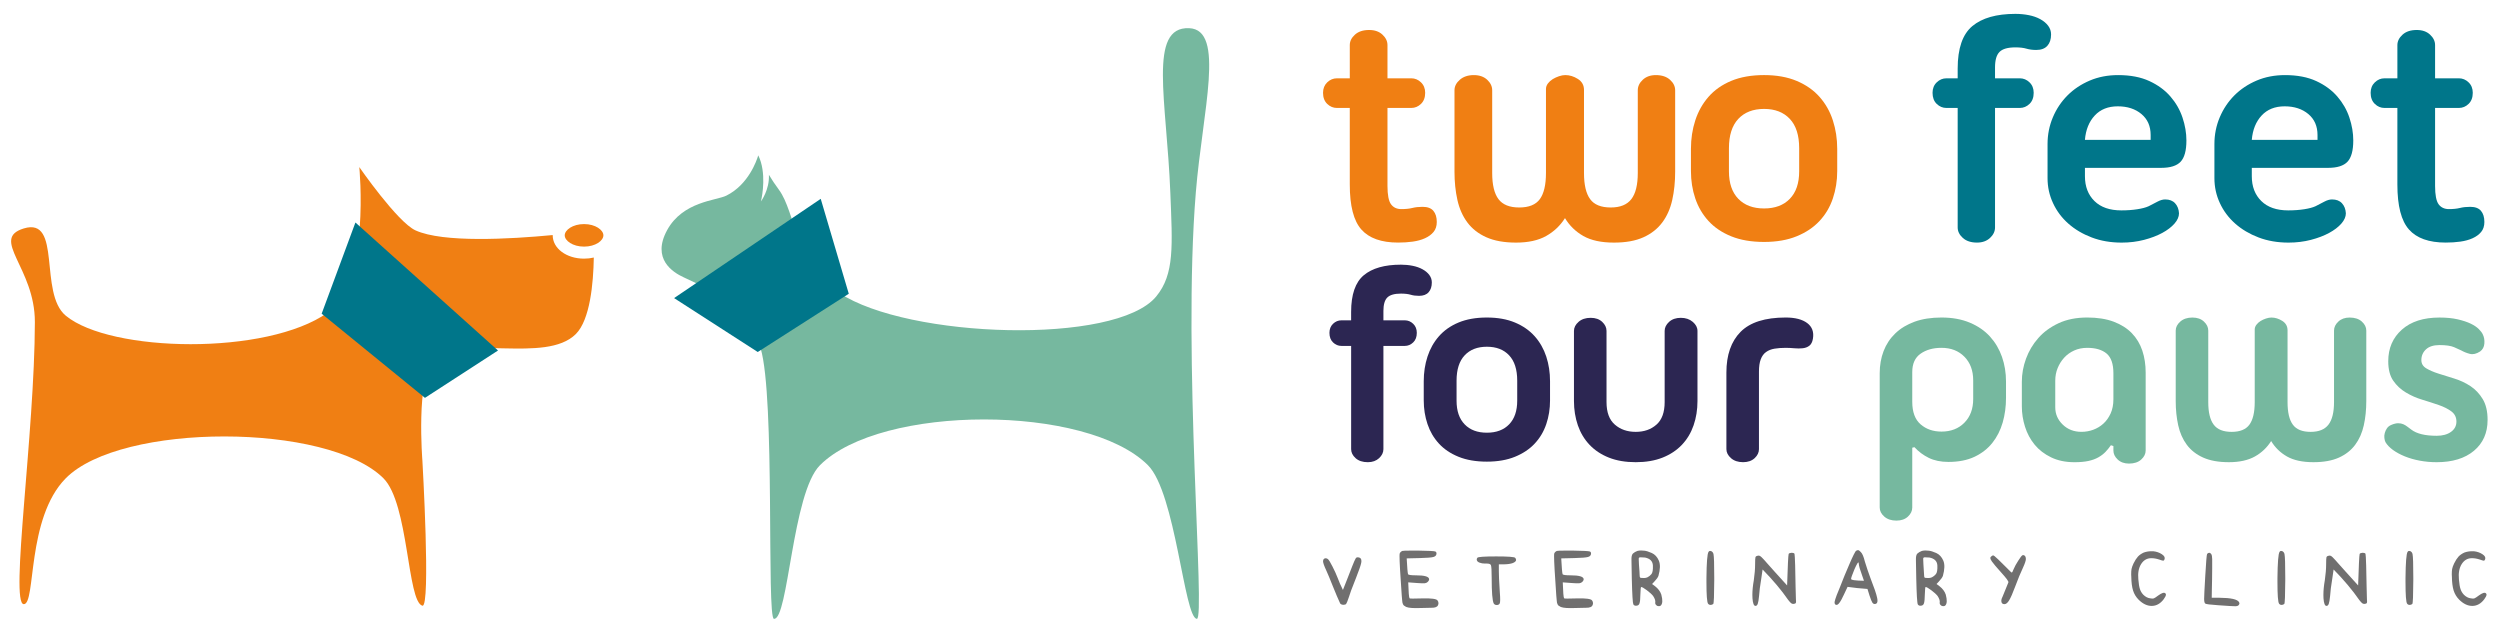 <?xml version="1.0" encoding="utf-8"?>
<!-- Generator: Adobe Illustrator 16.0.0, SVG Export Plug-In . SVG Version: 6.00 Build 0)  -->
<!DOCTYPE svg PUBLIC "-//W3C//DTD SVG 1.1//EN" "http://www.w3.org/Graphics/SVG/1.1/DTD/svg11.dtd">
<svg version="1.1" id="Layer_1" xmlns="http://www.w3.org/2000/svg" xmlns:xlink="http://www.w3.org/1999/xlink" x="0px" y="0px"
	 width="224.75px" height="56.75px" viewBox="0 0 224.75 56.75" enable-background="new 0 0 224.75 56.75" xml:space="preserve">
<g>
	<path fill="#F07F13" d="M121.346,7.04V4.056c0-0.348,0.154-0.661,0.463-0.94c0.309-0.28,0.734-0.42,1.275-0.42
		c0.502,0,0.902,0.14,1.201,0.42c0.3,0.279,0.449,0.593,0.449,0.94V7.04h2.144c0.327,0,0.616,0.121,0.868,0.363
		c0.25,0.24,0.377,0.555,0.377,0.94c0,0.424-0.127,0.757-0.377,0.998c-0.252,0.242-0.541,0.363-0.868,0.363h-2.144v7.008
		c0,0.811,0.106,1.361,0.318,1.651s0.521,0.435,0.928,0.435c0.385,0,0.713-0.034,0.984-0.101c0.27-0.069,0.579-0.103,0.926-0.103
		c0.444,0,0.768,0.12,0.971,0.362s0.305,0.574,0.305,0.999c0,0.367-0.098,0.666-0.29,0.897c-0.193,0.232-0.449,0.421-0.769,0.565
		c-0.317,0.145-0.685,0.246-1.1,0.304c-0.415,0.059-0.854,0.086-1.318,0.086c-1.506,0-2.605-0.39-3.301-1.173
		c-0.695-0.781-1.043-2.128-1.043-4.04V9.705h-1.158c-0.328,0-0.617-0.121-0.869-0.363c-0.25-0.241-0.377-0.574-0.377-0.998
		c0-0.386,0.127-0.7,0.377-0.94c0.252-0.242,0.541-0.363,0.869-0.363H121.346z"/>
	<path fill="#F07F13" d="M145.094,21.81c-1.139,0-2.057-0.198-2.752-0.594s-1.245-0.932-1.65-1.607
		c-0.425,0.676-0.99,1.212-1.693,1.607c-0.705,0.396-1.608,0.594-2.708,0.594c-1.062,0-1.951-0.159-2.665-0.479
		c-0.715-0.317-1.284-0.762-1.708-1.332c-0.425-0.568-0.724-1.246-0.898-2.026c-0.174-0.783-0.261-1.627-0.261-2.534V8.112
		c0-0.348,0.159-0.662,0.479-0.942c0.318-0.278,0.738-0.419,1.26-0.419c0.502,0,0.902,0.141,1.201,0.419
		c0.299,0.28,0.449,0.595,0.449,0.942v7.442c0,1.062,0.188,1.845,0.564,2.347c0.377,0.502,0.999,0.752,1.867,0.752
		c0.869,0,1.488-0.25,1.854-0.752s0.55-1.285,0.55-2.347V7.996c0-0.174,0.059-0.338,0.174-0.493
		c0.117-0.153,0.262-0.283,0.435-0.391c0.174-0.104,0.362-0.192,0.565-0.26c0.203-0.068,0.391-0.102,0.564-0.102
		c0.387,0,0.762,0.115,1.129,0.347s0.551,0.561,0.551,0.985v7.472c0,1.062,0.184,1.845,0.551,2.347
		c0.365,0.502,0.983,0.752,1.853,0.752c0.851,0,1.468-0.25,1.854-0.752c0.386-0.502,0.578-1.285,0.578-2.347V8.112
		c0-0.348,0.149-0.662,0.449-0.942c0.299-0.278,0.69-0.419,1.174-0.419c0.539,0,0.965,0.141,1.273,0.419
		c0.309,0.28,0.464,0.595,0.464,0.942v7.327c0,0.907-0.087,1.751-0.261,2.534c-0.174,0.78-0.473,1.458-0.898,2.026
		c-0.425,0.57-0.988,1.015-1.693,1.332C147.039,21.651,146.156,21.81,145.094,21.81"/>
	<path fill="#F07F13" d="M155.432,15.41c0,1.062,0.281,1.882,0.84,2.462c0.561,0.578,1.334,0.868,2.318,0.868
		s1.756-0.29,2.316-0.868c0.561-0.58,0.84-1.4,0.84-2.462v-2.086c0-1.158-0.279-2.036-0.84-2.635
		c-0.561-0.598-1.332-0.898-2.316-0.898s-1.758,0.301-2.318,0.898c-0.559,0.599-0.84,1.477-0.84,2.635V15.41z M152.016,13.382
		c0-0.907,0.129-1.762,0.391-2.563c0.261-0.801,0.656-1.506,1.188-2.114c0.53-0.607,1.211-1.086,2.041-1.434
		c0.83-0.347,1.815-0.521,2.955-0.521c1.119,0,2.094,0.174,2.924,0.521c0.83,0.348,1.517,0.826,2.058,1.434
		c0.54,0.608,0.94,1.313,1.2,2.114c0.262,0.802,0.393,1.656,0.393,2.563v1.999c0,0.868-0.131,1.688-0.393,2.462
		c-0.26,0.771-0.66,1.447-1.2,2.025c-0.541,0.58-1.228,1.039-2.058,1.376c-0.83,0.338-1.805,0.507-2.924,0.507
		c-1.14,0-2.125-0.169-2.955-0.507c-0.83-0.337-1.511-0.796-2.041-1.376c-0.531-0.578-0.927-1.254-1.188-2.025
		c-0.262-0.773-0.391-1.594-0.391-2.462V13.382z"/>
	<path fill="#00768A" d="M175.995,7.04V6.17c0-1.814,0.438-3.088,1.317-3.823c0.879-0.732,2.166-1.1,3.867-1.1
		c0.424,0,0.83,0.039,1.215,0.116c0.387,0.077,0.729,0.197,1.029,0.361c0.299,0.164,0.535,0.362,0.709,0.594s0.26,0.492,0.26,0.782
		c0,0.425-0.11,0.763-0.332,1.014c-0.223,0.251-0.555,0.377-1,0.377c-0.327,0-0.621-0.039-0.883-0.116
		c-0.261-0.077-0.594-0.116-0.998-0.116c-0.676,0-1.149,0.135-1.42,0.406c-0.271,0.27-0.406,0.732-0.406,1.39V7.04h2.23
		c0.328,0,0.618,0.121,0.869,0.363c0.251,0.24,0.376,0.555,0.376,0.94c0,0.424-0.125,0.757-0.376,0.998
		c-0.251,0.242-0.541,0.363-0.869,0.363h-2.23v10.744c0,0.348-0.149,0.662-0.448,0.941c-0.3,0.279-0.69,0.419-1.173,0.419
		c-0.54,0-0.965-0.14-1.274-0.419c-0.309-0.279-0.463-0.594-0.463-0.941V9.705h-1.015c-0.327,0-0.617-0.121-0.868-0.363
		c-0.251-0.241-0.376-0.574-0.376-0.998c0-0.386,0.125-0.7,0.376-0.94c0.251-0.242,0.541-0.363,0.868-0.363H175.995z"/>
	<path fill="#00768A" d="M190.389,9.559c-0.869,0-1.561,0.275-2.07,0.826c-0.512,0.549-0.807,1.278-0.884,2.187h5.908v-0.436
		c0-0.791-0.274-1.419-0.825-1.882S191.258,9.559,190.389,9.559 M196.558,12.629c0,0.908-0.174,1.545-0.522,1.912
		c-0.347,0.366-0.926,0.549-1.736,0.549h-6.864v0.754c0,0.926,0.285,1.67,0.854,2.229c0.568,0.561,1.375,0.841,2.418,0.841
		c0.521,0,1-0.034,1.434-0.103c0.436-0.067,0.777-0.158,1.027-0.274c0.271-0.136,0.531-0.271,0.783-0.406
		c0.25-0.134,0.481-0.202,0.694-0.202c0.386,0,0.687,0.115,0.897,0.347c0.213,0.232,0.328,0.532,0.349,0.898
		c0,0.309-0.136,0.618-0.405,0.927c-0.271,0.31-0.638,0.589-1.101,0.84c-0.464,0.251-1.009,0.459-1.638,0.623
		c-0.627,0.163-1.299,0.246-2.012,0.246c-0.984,0-1.883-0.155-2.693-0.464c-0.812-0.309-1.512-0.724-2.1-1.245
		c-0.59-0.521-1.048-1.134-1.375-1.839c-0.33-0.705-0.494-1.453-0.494-2.244v-3.069c0-0.851,0.16-1.651,0.479-2.404
		c0.317-0.753,0.757-1.409,1.317-1.97c0.56-0.56,1.226-1.003,1.998-1.332c0.771-0.328,1.621-0.492,2.549-0.492
		c1.101,0,2.037,0.179,2.809,0.536c0.771,0.356,1.405,0.819,1.896,1.39c0.494,0.569,0.854,1.202,1.086,1.897
		C196.441,11.268,196.558,11.954,196.558,12.629"/>
	<path fill="#00768A" d="M205.391,9.559c-0.869,0-1.561,0.275-2.071,0.826c-0.511,0.549-0.806,1.278-0.884,2.187h5.908v-0.436
		c0-0.791-0.274-1.419-0.824-1.882C206.969,9.792,206.26,9.559,205.391,9.559 M211.559,12.629c0,0.908-0.174,1.545-0.521,1.912
		c-0.347,0.366-0.926,0.549-1.736,0.549h-6.865v0.754c0,0.926,0.285,1.67,0.854,2.229c0.569,0.561,1.376,0.841,2.418,0.841
		c0.522,0,1-0.034,1.435-0.103c0.435-0.067,0.776-0.158,1.027-0.274c0.271-0.136,0.531-0.271,0.782-0.406
		c0.251-0.134,0.481-0.202,0.694-0.202c0.387,0,0.687,0.115,0.898,0.347c0.213,0.232,0.328,0.532,0.348,0.898
		c0,0.309-0.135,0.618-0.405,0.927c-0.271,0.31-0.638,0.589-1.101,0.84s-1.008,0.459-1.637,0.623
		c-0.627,0.163-1.299,0.246-2.013,0.246c-0.983,0-1.882-0.155-2.693-0.464c-0.811-0.309-1.511-0.724-2.099-1.245
		c-0.59-0.521-1.049-1.134-1.376-1.839c-0.329-0.705-0.493-1.453-0.493-2.244v-3.069c0-0.851,0.16-1.651,0.479-2.404
		s0.758-1.409,1.317-1.97c0.56-0.56,1.226-1.003,1.998-1.332c0.772-0.328,1.622-0.492,2.549-0.492c1.101,0,2.037,0.179,2.81,0.536
		c0.771,0.356,1.404,0.819,1.896,1.39c0.493,0.569,0.855,1.202,1.086,1.897C211.443,11.268,211.559,11.954,211.559,12.629"/>
	<path fill="#00768A" d="M215.525,7.04V4.056c0-0.348,0.156-0.661,0.464-0.94c0.309-0.28,0.733-0.42,1.274-0.42
		c0.502,0,0.902,0.14,1.201,0.42c0.301,0.279,0.45,0.593,0.45,0.94V7.04h2.144c0.328,0,0.617,0.121,0.867,0.363
		c0.252,0.24,0.377,0.555,0.377,0.94c0,0.424-0.125,0.757-0.377,0.998c-0.25,0.242-0.539,0.363-0.867,0.363h-2.144v7.008
		c0,0.811,0.106,1.361,0.317,1.651c0.213,0.29,0.521,0.435,0.928,0.435c0.386,0,0.714-0.034,0.984-0.101
		c0.271-0.069,0.58-0.103,0.927-0.103c0.444,0,0.768,0.12,0.971,0.362c0.202,0.242,0.304,0.574,0.304,0.999
		c0,0.367-0.097,0.666-0.289,0.897c-0.193,0.232-0.449,0.421-0.768,0.565s-0.686,0.246-1.102,0.304
		c-0.414,0.059-0.854,0.086-1.317,0.086c-1.506,0-2.606-0.39-3.301-1.173c-0.695-0.781-1.044-2.128-1.044-4.04V9.705h-1.158
		c-0.328,0-0.618-0.121-0.868-0.363c-0.251-0.241-0.377-0.574-0.377-0.998c0-0.386,0.126-0.7,0.377-0.94
		c0.25-0.242,0.54-0.363,0.868-0.363H215.525z"/>
	<path fill="#2C2652" d="M121.466,28.797v-0.751c0-1.567,0.38-2.667,1.138-3.302c0.76-0.633,1.873-0.95,3.34-0.95
		c0.365,0,0.717,0.033,1.05,0.101c0.334,0.066,0.63,0.17,0.888,0.312c0.26,0.142,0.463,0.312,0.613,0.513s0.225,0.425,0.225,0.675
		c0,0.367-0.096,0.659-0.287,0.876s-0.479,0.325-0.863,0.325c-0.283,0-0.537-0.033-0.762-0.102
		c-0.226-0.065-0.514-0.099-0.863-0.099c-0.584,0-0.992,0.117-1.227,0.351c-0.232,0.232-0.35,0.634-0.35,1.2v0.851h1.926
		c0.283,0,0.533,0.104,0.75,0.311c0.217,0.209,0.326,0.48,0.326,0.814c0,0.367-0.109,0.654-0.326,0.861
		c-0.217,0.209-0.467,0.314-0.75,0.314h-1.926v9.279c0,0.299-0.129,0.57-0.387,0.812c-0.26,0.24-0.598,0.363-1.014,0.363
		c-0.467,0-0.834-0.123-1.101-0.363c-0.267-0.242-0.4-0.514-0.4-0.812v-9.279h-0.876c-0.283,0-0.533-0.105-0.75-0.314
		c-0.217-0.207-0.324-0.494-0.324-0.861c0-0.334,0.107-0.605,0.324-0.814c0.217-0.207,0.467-0.311,0.75-0.311H121.466z"/>
	<path fill="#2C2652" d="M130.945,36.023c0,0.918,0.241,1.625,0.726,2.125c0.483,0.502,1.149,0.752,2,0.752s1.518-0.25,2.001-0.752
		c0.484-0.5,0.726-1.207,0.726-2.125v-1.801c0-1-0.241-1.758-0.726-2.275c-0.483-0.518-1.15-0.775-2.001-0.775s-1.517,0.258-2,0.775
		c-0.484,0.518-0.726,1.275-0.726,2.275V36.023z M127.994,34.273c0-0.785,0.113-1.521,0.338-2.215
		c0.225-0.689,0.565-1.299,1.024-1.824c0.46-0.525,1.046-0.938,1.763-1.238c0.718-0.3,1.567-0.451,2.552-0.451
		c0.967,0,1.809,0.15,2.526,0.451c0.717,0.301,1.309,0.713,1.775,1.238s0.812,1.135,1.038,1.824c0.226,0.693,0.338,1.43,0.338,2.215
		V36c0,0.75-0.112,1.459-0.338,2.125c-0.226,0.668-0.571,1.25-1.038,1.75c-0.467,0.502-1.059,0.896-1.775,1.188
		c-0.718,0.293-1.56,0.439-2.526,0.439c-0.984,0-1.834-0.146-2.552-0.439c-0.717-0.291-1.303-0.686-1.763-1.188
		c-0.459-0.5-0.8-1.082-1.024-1.75c-0.225-0.666-0.338-1.375-0.338-2.125V34.273z"/>
	<path fill="#2C2652" d="M147.052,41.551c-0.917,0-1.722-0.137-2.413-0.412c-0.693-0.275-1.271-0.658-1.738-1.15
		s-0.817-1.076-1.051-1.75c-0.233-0.676-0.351-1.406-0.351-2.189v-6.303c0-0.299,0.138-0.57,0.413-0.812
		c0.275-0.242,0.638-0.363,1.088-0.363c0.434,0,0.779,0.121,1.038,0.363c0.258,0.242,0.388,0.514,0.388,0.812v6.402
		c0,0.918,0.25,1.594,0.75,2.025c0.5,0.436,1.126,0.65,1.876,0.65s1.371-0.215,1.863-0.65c0.492-0.432,0.737-1.107,0.737-2.025
		v-6.402c0-0.299,0.134-0.57,0.4-0.812c0.268-0.242,0.617-0.363,1.051-0.363s0.791,0.121,1.076,0.363
		c0.283,0.242,0.424,0.514,0.424,0.812v6.303c0,0.783-0.117,1.514-0.35,2.189c-0.232,0.674-0.584,1.258-1.05,1.75
		c-0.468,0.492-1.047,0.875-1.738,1.15C148.773,41.414,147.969,41.551,147.052,41.551"/>
	<path fill="#2C2652" d="M160.533,31.271c-0.367,0-0.701,0.025-1,0.074c-0.302,0.051-0.556,0.152-0.764,0.301
		c-0.209,0.15-0.367,0.367-0.475,0.65c-0.109,0.283-0.163,0.65-0.163,1.102v6.979c0,0.299-0.13,0.57-0.388,0.812
		c-0.259,0.24-0.604,0.361-1.039,0.361c-0.449,0-0.812-0.121-1.086-0.361c-0.276-0.242-0.414-0.514-0.414-0.812v-6.879
		c0-1.584,0.426-2.805,1.275-3.664c0.852-0.859,2.201-1.289,4.053-1.289c0.85,0,1.496,0.167,1.938,0.5
		c0.441,0.334,0.613,0.801,0.513,1.402c-0.05,0.299-0.159,0.512-0.325,0.637s-0.367,0.201-0.6,0.225
		c-0.234,0.025-0.484,0.025-0.751,0C161.041,31.285,160.783,31.271,160.533,31.271"/>
	<path fill="#76B89F" d="M171.912,36.123c0,0.918,0.251,1.594,0.751,2.027s1.125,0.65,1.876,0.65c0.85,0,1.538-0.268,2.062-0.801
		c0.525-0.533,0.789-1.242,0.789-2.127v-1.676c0-0.883-0.264-1.592-0.789-2.125c-0.524-0.533-1.213-0.801-2.062-0.801
		c-0.751,0-1.376,0.176-1.876,0.525s-0.751,0.9-0.751,1.65V36.123z M171.912,40.25v5.377c0,0.303-0.129,0.572-0.389,0.814
		c-0.258,0.242-0.604,0.361-1.037,0.361c-0.45,0-0.812-0.119-1.088-0.361s-0.412-0.512-0.412-0.814v-12.08
		c0-0.717,0.117-1.379,0.35-1.986c0.234-0.609,0.584-1.141,1.051-1.588c0.467-0.451,1.047-0.803,1.738-1.053
		c0.691-0.25,1.496-0.375,2.414-0.375c0.966,0,1.816,0.154,2.551,0.464c0.733,0.307,1.338,0.725,1.812,1.25
		c0.476,0.525,0.834,1.133,1.076,1.824c0.242,0.693,0.362,1.432,0.362,2.213v1.477c0,0.785-0.1,1.521-0.3,2.215
		c-0.2,0.691-0.509,1.299-0.926,1.824c-0.416,0.525-0.95,0.941-1.602,1.252c-0.65,0.307-1.433,0.463-2.35,0.463
		c-0.684,0-1.271-0.123-1.764-0.363c-0.492-0.242-0.922-0.562-1.289-0.963L171.912,40.25z"/>
	<path fill="#76B89F" d="M189.995,33.549c0-0.834-0.205-1.422-0.612-1.766c-0.41-0.34-0.988-0.512-1.738-0.512
		c-0.434,0-0.826,0.08-1.176,0.238c-0.351,0.158-0.65,0.375-0.9,0.648c-0.25,0.275-0.447,0.59-0.588,0.939
		c-0.143,0.35-0.213,0.725-0.213,1.125v2.402c0,0.6,0.225,1.117,0.675,1.551s1.009,0.648,1.676,0.648
		c0.367,0,0.722-0.061,1.063-0.186c0.342-0.127,0.646-0.309,0.912-0.551c0.268-0.242,0.483-0.547,0.651-0.912
		c0.166-0.369,0.25-0.793,0.25-1.277V33.549z M191.396,41.676c-0.417,0-0.755-0.121-1.013-0.363
		c-0.258-0.24-0.388-0.512-0.388-0.811V40.1l-0.225-0.074c-0.15,0.217-0.313,0.418-0.488,0.602
		c-0.175,0.182-0.388,0.346-0.638,0.486c-0.25,0.143-0.547,0.25-0.889,0.326c-0.342,0.074-0.763,0.113-1.263,0.113
		c-0.8,0-1.501-0.148-2.101-0.439s-1.092-0.67-1.475-1.137c-0.385-0.467-0.673-1.002-0.863-1.602
		c-0.192-0.6-0.289-1.217-0.289-1.852v-2.201c0-0.699,0.125-1.391,0.375-2.074s0.617-1.303,1.102-1.852
		c0.482-0.551,1.092-0.996,1.825-1.338c0.733-0.341,1.592-0.513,2.577-0.513c0.916,0,1.709,0.126,2.376,0.375
		c0.666,0.252,1.213,0.598,1.638,1.039c0.426,0.441,0.738,0.963,0.938,1.562c0.201,0.602,0.301,1.26,0.301,1.977v7.004
		c0,0.299-0.135,0.57-0.4,0.811C192.229,41.555,191.862,41.676,191.396,41.676"/>
	<path fill="#76B89F" d="M207.977,41.551c-0.983,0-1.774-0.172-2.375-0.512c-0.601-0.342-1.075-0.805-1.426-1.389
		c-0.367,0.584-0.854,1.047-1.463,1.389c-0.609,0.34-1.389,0.512-2.339,0.512c-0.917,0-1.684-0.137-2.301-0.412
		s-1.108-0.658-1.476-1.15s-0.625-1.076-0.775-1.75c-0.15-0.676-0.225-1.406-0.225-2.189v-6.328c0-0.301,0.137-0.57,0.412-0.812
		c0.275-0.242,0.637-0.363,1.088-0.363c0.434,0,0.779,0.121,1.037,0.363c0.26,0.242,0.389,0.512,0.389,0.812v6.428
		c0,0.918,0.162,1.594,0.488,2.025c0.324,0.436,0.862,0.65,1.612,0.65s1.284-0.215,1.601-0.65c0.316-0.432,0.476-1.107,0.476-2.025
		v-6.527c0-0.15,0.05-0.291,0.149-0.424c0.101-0.135,0.226-0.246,0.375-0.34c0.15-0.09,0.312-0.166,0.488-0.224
		c0.176-0.058,0.338-0.088,0.488-0.088c0.333,0,0.658,0.101,0.975,0.3c0.317,0.199,0.476,0.484,0.476,0.85v6.453
		c0,0.918,0.157,1.594,0.475,2.025c0.317,0.436,0.851,0.65,1.601,0.65c0.734,0,1.268-0.215,1.602-0.65
		c0.333-0.432,0.5-1.107,0.5-2.025v-6.428c0-0.301,0.129-0.57,0.389-0.812c0.258-0.242,0.594-0.363,1.012-0.363
		c0.467,0,0.834,0.121,1.101,0.363c0.267,0.242,0.399,0.512,0.399,0.812v6.328c0,0.783-0.074,1.514-0.225,2.189
		c-0.15,0.674-0.408,1.258-0.775,1.75c-0.366,0.492-0.854,0.875-1.463,1.15S208.895,41.551,207.977,41.551"/>
	<path fill="#76B89F" d="M214.455,39.75c-0.05-0.1-0.084-0.225-0.1-0.375c-0.018-0.15-0.006-0.299,0.037-0.449
		c0.041-0.15,0.107-0.293,0.199-0.426s0.221-0.234,0.389-0.301c0.232-0.1,0.438-0.15,0.613-0.15c0.174,0,0.328,0.031,0.463,0.088
		c0.133,0.059,0.258,0.135,0.375,0.227c0.115,0.092,0.232,0.18,0.35,0.262c0.482,0.367,1.242,0.551,2.275,0.551
		c0.533,0,0.963-0.117,1.289-0.352c0.324-0.232,0.487-0.541,0.487-0.924c0-0.385-0.151-0.689-0.451-0.914
		c-0.299-0.225-0.679-0.416-1.137-0.574c-0.459-0.158-0.951-0.318-1.476-0.477c-0.525-0.156-1.018-0.375-1.477-0.65
		c-0.459-0.273-0.838-0.627-1.138-1.062c-0.3-0.432-0.45-1.016-0.45-1.75c0-1.168,0.409-2.113,1.225-2.84
		c0.817-0.725,1.943-1.087,3.377-1.087c0.633,0,1.185,0.055,1.651,0.163c0.466,0.11,0.854,0.237,1.163,0.387s0.55,0.312,0.725,0.488
		c0.176,0.174,0.297,0.338,0.363,0.488c0.116,0.232,0.162,0.504,0.137,0.811c-0.024,0.311-0.154,0.547-0.387,0.715
		c-0.334,0.217-0.643,0.287-0.926,0.211c-0.284-0.074-0.542-0.178-0.775-0.311c-0.134-0.068-0.346-0.164-0.638-0.289
		s-0.729-0.188-1.313-0.188c-0.533,0-0.938,0.131-1.213,0.389c-0.274,0.258-0.412,0.578-0.412,0.963
		c0,0.316,0.146,0.561,0.438,0.738c0.292,0.174,0.658,0.334,1.102,0.475c0.44,0.141,0.92,0.291,1.437,0.449
		c0.517,0.16,0.996,0.385,1.438,0.676c0.441,0.293,0.809,0.68,1.101,1.164s0.438,1.107,0.438,1.875c0,1.168-0.41,2.092-1.227,2.775
		s-1.934,1.025-3.352,1.025c-0.517,0-1.021-0.045-1.513-0.137s-0.942-0.221-1.351-0.387c-0.409-0.168-0.764-0.359-1.063-0.576
		S214.605,40.002,214.455,39.75"/>
	<path fill="#706F6F" d="M121.878,50.199c0.032-0.066,0.099-0.098,0.198-0.098c0.092,0,0.174,0.031,0.246,0.098
		c0.047,0.061,0.069,0.139,0.069,0.238c0,0.064-0.01,0.139-0.03,0.217c-0.045,0.211-0.201,0.652-0.464,1.324
		c-0.35,0.871-0.567,1.457-0.653,1.76c-0.098,0.297-0.174,0.482-0.227,0.555c-0.046,0.051-0.122,0.078-0.227,0.078h-0.061
		c-0.138-0.02-0.224-0.066-0.257-0.139c-0.171-0.369-0.39-0.879-0.651-1.531c-0.258-0.652-0.453-1.121-0.584-1.404
		c-0.197-0.422-0.297-0.705-0.297-0.85c0-0.021,0.004-0.037,0.01-0.049c0.014-0.107,0.066-0.172,0.158-0.199
		c0.092-0.025,0.184-0.002,0.277,0.07c0.079,0.064,0.214,0.285,0.404,0.66c0.191,0.371,0.35,0.721,0.476,1.049
		c0.112,0.311,0.267,0.664,0.464,1.059c0.053-0.139,0.172-0.438,0.356-0.9c0.178-0.467,0.34-0.883,0.485-1.244
		C121.716,50.523,121.818,50.291,121.878,50.199"/>
	<path fill="#706F6F" d="M129.141,49.754c0,0.158-0.089,0.266-0.267,0.316c-0.179,0.053-0.583,0.086-1.216,0.1
		c-0.264,0.008-0.662,0.016-1.196,0.029c0.043,0.824,0.083,1.295,0.12,1.414c0.02,0.072,0.262,0.109,0.73,0.109
		c0.752,0,1.14,0.111,1.166,0.336c0.006,0.086-0.039,0.174-0.139,0.266c-0.066,0.061-0.148,0.096-0.247,0.109
		c-0.104,0.014-0.339,0.008-0.702-0.02c-0.178-0.014-0.44-0.031-0.791-0.059c0.027,0.875,0.066,1.354,0.119,1.432
		c0,0.033,0.393,0.037,1.176,0.01c0.791-0.018,1.236,0.041,1.336,0.18c0.059,0.078,0.088,0.162,0.088,0.246
		c0,0.061-0.012,0.119-0.039,0.178c-0.065,0.166-0.264,0.244-0.594,0.238c-0.328,0-0.621,0.006-0.879,0.02
		c-0.191,0.006-0.363,0.01-0.515,0.01c-0.532,0-0.856-0.057-0.974-0.168c-0.161-0.053-0.248-0.227-0.262-0.523
		c-0.014-0.072-0.027-0.223-0.039-0.445c-0.133-1.865-0.199-3.045-0.199-3.539c0-0.139,0.008-0.221,0.021-0.248
		c0.04-0.092,0.116-0.164,0.228-0.217c0.06-0.02,0.326-0.029,0.801-0.029h0.662c0.89,0.014,1.391,0.039,1.503,0.078
		C129.105,49.609,129.141,49.67,129.141,49.754"/>
	<path fill="#706F6F" d="M134.102,51.959c0-0.666-0.023-1.051-0.07-1.156c-0.039-0.092-0.161-0.139-0.365-0.139h-0.178
		c-0.172,0-0.326-0.025-0.465-0.078c-0.133-0.047-0.215-0.113-0.248-0.199c-0.013-0.025-0.019-0.053-0.019-0.078
		c0-0.059,0.019-0.115,0.06-0.168c0.065-0.08,0.629-0.119,1.693-0.119c1.072,0,1.641,0.043,1.707,0.129
		c0.053,0.066,0.079,0.129,0.079,0.188c0,0.105-0.097,0.197-0.287,0.277c-0.198,0.072-0.458,0.111-0.78,0.117h-0.484
		c-0.008,0.838,0.023,1.678,0.089,2.521c0.046,0.568,0.042,0.9-0.011,1c-0.053,0.092-0.141,0.137-0.264,0.137
		s-0.214-0.045-0.272-0.137C134.163,54.01,134.102,53.244,134.102,51.959"/>
	<path fill="#706F6F" d="M143.035,49.754c0,0.158-0.09,0.266-0.268,0.316c-0.178,0.053-0.582,0.086-1.216,0.1
		c-0.263,0.008-0.662,0.016-1.196,0.029c0.043,0.824,0.084,1.295,0.121,1.414c0.019,0.072,0.262,0.109,0.729,0.109
		c0.752,0,1.14,0.111,1.167,0.336c0.006,0.086-0.04,0.174-0.139,0.266c-0.066,0.061-0.148,0.096-0.248,0.109
		c-0.104,0.014-0.338,0.008-0.701-0.02c-0.178-0.014-0.441-0.031-0.791-0.059c0.027,0.875,0.066,1.354,0.119,1.432
		c0,0.033,0.392,0.037,1.176,0.01c0.791-0.018,1.236,0.041,1.335,0.18c0.06,0.078,0.089,0.162,0.089,0.246
		c0,0.061-0.014,0.119-0.04,0.178c-0.065,0.166-0.263,0.244-0.593,0.238c-0.329,0-0.622,0.006-0.879,0.02
		c-0.192,0.006-0.363,0.01-0.516,0.01c-0.531,0-0.856-0.057-0.973-0.168c-0.162-0.053-0.249-0.227-0.262-0.523
		c-0.014-0.072-0.027-0.223-0.04-0.445c-0.132-1.865-0.198-3.045-0.198-3.539c0-0.139,0.007-0.221,0.02-0.248
		c0.041-0.092,0.115-0.164,0.229-0.217c0.059-0.02,0.326-0.029,0.8-0.029h0.663c0.889,0.014,1.391,0.039,1.502,0.078
		C142.999,49.609,143.035,49.67,143.035,49.754"/>
	<path fill="#706F6F" d="M147.471,50.102c-0.086,0-0.135,0.033-0.148,0.098v0.109c0,0.098,0.007,0.25,0.02,0.455
		c0.041,0.5,0.06,0.812,0.06,0.938c0,0.127,0.017,0.201,0.05,0.229c0.033,0.02,0.115,0.029,0.247,0.029
		c0.158,0.014,0.298-0.01,0.42-0.068c0.122-0.061,0.236-0.152,0.341-0.277c0.105-0.125,0.15-0.383,0.135-0.771
		c-0.018-0.389-0.254-0.629-0.707-0.721C147.734,50.107,147.596,50.102,147.471,50.102 M148.993,54.471
		c-0.138-0.08-0.2-0.174-0.188-0.287c0.033-0.164-0.028-0.365-0.188-0.604c-0.125-0.158-0.316-0.332-0.572-0.523
		c-0.258-0.191-0.426-0.287-0.504-0.287c-0.033,0-0.057,0.211-0.07,0.633c-0.006,0.422-0.032,0.699-0.078,0.83
		c-0.04,0.133-0.127,0.205-0.258,0.217c-0.139,0.021-0.237-0.018-0.297-0.117c-0.059-0.119-0.105-0.887-0.139-2.305
		c-0.02-0.756-0.029-1.293-0.029-1.609V50.16c0.014-0.197,0.06-0.334,0.139-0.404c0.105-0.094,0.238-0.17,0.396-0.229
		c0.099-0.025,0.207-0.039,0.326-0.039c0.092,0,0.19,0.006,0.297,0.02c0.164,0.014,0.388,0.082,0.667,0.207
		c0.28,0.125,0.491,0.354,0.633,0.682c0.141,0.33,0.131,0.789-0.035,1.375c-0.045,0.131-0.172,0.307-0.375,0.523
		c-0.047,0.047-0.112,0.115-0.199,0.209c0.047,0.031,0.133,0.094,0.259,0.188c0.289,0.223,0.481,0.479,0.573,0.76
		c0.066,0.252,0.095,0.453,0.089,0.609c-0.007,0.154-0.046,0.273-0.114,0.355S149.146,54.516,148.993,54.471"/>
	<path fill="#706F6F" d="M153.595,49.617c0.033-0.061,0.078-0.09,0.138-0.09c0.031,0,0.067,0.008,0.106,0.02
		c0.11,0.053,0.178,0.143,0.205,0.268c0.045,0.217,0.067,0.92,0.067,2.105v0.266c-0.006,1.346-0.035,2.047-0.088,2.107
		c-0.07,0.059-0.148,0.088-0.233,0.088h-0.011c-0.09,0-0.164-0.035-0.224-0.109c-0.097-0.125-0.146-0.779-0.146-1.967v-0.336
		C153.423,50.572,153.484,49.787,153.595,49.617"/>
	<path fill="#706F6F" d="M157.816,54.471c-0.146,0-0.234-0.229-0.268-0.684c-0.007-0.098-0.01-0.199-0.01-0.305
		c0-0.389,0.043-0.828,0.129-1.314c0.078-0.541,0.117-1.021,0.117-1.443c0-0.35,0.011-0.557,0.031-0.623
		c0.012-0.066,0.075-0.113,0.188-0.139c0.085-0.027,0.161-0.02,0.227,0.02c0.073,0.045,0.178,0.145,0.317,0.297
		c0.118,0.139,0.448,0.506,0.987,1.107c0.548,0.6,0.924,1.014,1.127,1.244c0.054-1.738,0.1-2.686,0.14-2.836
		c0.046-0.061,0.136-0.094,0.267-0.1h0.01c0.125,0,0.207,0.029,0.248,0.09c0.019,0.059,0.039,0.408,0.059,1.047
		c0.02,0.646,0.033,1.299,0.039,1.957c0.014,0.66,0.023,1.02,0.029,1.078c0.007,0.072,0.011,0.135,0.011,0.188
		c0,0.08-0.007,0.129-0.021,0.148c-0.02,0.047-0.082,0.076-0.188,0.09c-0.092,0.006-0.168-0.014-0.227-0.061
		c-0.06-0.045-0.148-0.145-0.268-0.295c-0.6-0.871-1.368-1.783-2.303-2.74c-0.02,0.158-0.057,0.41-0.109,0.752
		c-0.053,0.336-0.099,0.646-0.139,0.93c-0.033,0.283-0.057,0.518-0.069,0.701c-0.032,0.338-0.071,0.57-0.118,0.701
		C157.978,54.408,157.908,54.471,157.816,54.471"/>
	<path fill="#706F6F" d="M167.106,50.693c0-0.086-0.015-0.129-0.04-0.129c-0.04,0-0.109,0.104-0.208,0.307
		c-0.046,0.086-0.092,0.186-0.138,0.297c-0.204,0.494-0.307,0.785-0.307,0.871v0.01c0.014,0.053,0.099,0.088,0.256,0.109
		c0.265,0.031,0.521,0.049,0.771,0.049h0.129c-0.013-0.041-0.066-0.191-0.158-0.455c-0.093-0.264-0.168-0.488-0.227-0.672
		C167.133,50.889,167.106,50.76,167.106,50.693 M166.879,49.508c0.059-0.033,0.111-0.049,0.158-0.049h0.029
		c0.053,0.012,0.128,0.072,0.227,0.178c0.133,0.131,0.252,0.412,0.356,0.84c0.146,0.48,0.308,0.961,0.485,1.443
		c0.349,0.889,0.557,1.5,0.621,1.828c0.021,0.1,0.031,0.186,0.031,0.258c0,0.164-0.06,0.26-0.179,0.287
		c-0.112,0.027-0.204-0.01-0.276-0.109c-0.066-0.1-0.151-0.309-0.258-0.633c-0.039-0.131-0.102-0.332-0.188-0.604
		c-0.659-0.047-1.256-0.107-1.789-0.188c-0.073,0.152-0.182,0.383-0.326,0.693c-0.165,0.361-0.303,0.611-0.415,0.75
		c-0.086,0.119-0.172,0.178-0.258,0.178c-0.019,0-0.039-0.002-0.06-0.01c-0.072-0.039-0.107-0.105-0.107-0.197v-0.059
		c0.02-0.119,0.082-0.32,0.188-0.604c0.039-0.1,0.135-0.334,0.286-0.703c0.146-0.375,0.283-0.725,0.415-1.047
		c0.133-0.33,0.277-0.672,0.436-1.029c0.152-0.355,0.283-0.645,0.396-0.869C166.763,49.639,166.838,49.52,166.879,49.508"/>
	<path fill="#706F6F" d="M173.045,50.102c-0.086,0-0.135,0.033-0.148,0.098v0.109c0,0.098,0.006,0.25,0.02,0.455
		c0.039,0.5,0.059,0.812,0.059,0.938c0,0.127,0.018,0.201,0.051,0.229c0.032,0.02,0.114,0.029,0.246,0.029
		c0.158,0.014,0.299-0.01,0.42-0.068c0.123-0.061,0.236-0.152,0.342-0.277s0.149-0.383,0.134-0.771
		c-0.017-0.389-0.252-0.629-0.707-0.721C173.308,50.107,173.17,50.102,173.045,50.102 M174.566,54.471
		c-0.139-0.08-0.201-0.174-0.188-0.287c0.033-0.164-0.03-0.365-0.188-0.604c-0.125-0.158-0.316-0.332-0.574-0.523
		c-0.256-0.191-0.424-0.287-0.504-0.287c-0.033,0-0.056,0.211-0.068,0.633c-0.008,0.422-0.033,0.699-0.079,0.83
		c-0.04,0.133-0.126,0.205-0.257,0.217c-0.139,0.021-0.238-0.018-0.297-0.117c-0.061-0.119-0.106-0.887-0.139-2.305
		c-0.02-0.756-0.029-1.293-0.029-1.609V50.16c0.013-0.197,0.059-0.334,0.138-0.404c0.106-0.094,0.237-0.17,0.396-0.229
		c0.099-0.025,0.207-0.039,0.326-0.039c0.092,0,0.191,0.006,0.297,0.02c0.164,0.014,0.387,0.082,0.668,0.207
		c0.279,0.125,0.489,0.354,0.633,0.682c0.141,0.33,0.129,0.789-0.035,1.375c-0.047,0.131-0.172,0.307-0.376,0.523
		c-0.046,0.047-0.112,0.115-0.198,0.209c0.047,0.031,0.132,0.094,0.257,0.188c0.29,0.223,0.481,0.479,0.574,0.76
		c0.065,0.252,0.095,0.453,0.089,0.609c-0.007,0.154-0.045,0.273-0.113,0.355C174.828,54.498,174.719,54.516,174.566,54.471"/>
	<path fill="#706F6F" d="M179.191,49.934c0.025-0.021,0.174,0.098,0.444,0.355c0.271,0.256,0.537,0.521,0.801,0.791
		c0.263,0.27,0.401,0.402,0.415,0.395c0.04,0,0.1-0.105,0.178-0.316c0.086-0.211,0.225-0.465,0.416-0.76
		c0.184-0.297,0.312-0.459,0.385-0.486c0.02-0.006,0.039-0.01,0.06-0.01c0.052,0,0.103,0.023,0.147,0.07
		c0.061,0.072,0.09,0.164,0.09,0.275c0,0.146-0.086,0.406-0.258,0.781c-0.217,0.455-0.455,1.029-0.711,1.721
		c-0.217,0.586-0.396,0.992-0.533,1.215c-0.139,0.232-0.281,0.348-0.426,0.348c-0.152,0-0.24-0.066-0.268-0.197
		c-0.033-0.125,0-0.285,0.1-0.477c0.006-0.012,0.182-0.439,0.523-1.283c0.033-0.08-0.171-0.363-0.613-0.852
		c-0.441-0.486-0.73-0.83-0.869-1.027c-0.093-0.133-0.139-0.236-0.139-0.316c0-0.039,0.014-0.072,0.04-0.1
		C179.053,49.977,179.125,49.934,179.191,49.934"/>
	<path fill="#706F6F" d="M192.719,49.676c0.217-0.078,0.441-0.119,0.672-0.119h0.188c0.298,0.033,0.555,0.123,0.771,0.268
		c0.224,0.145,0.304,0.299,0.238,0.465c-0.026,0.072-0.063,0.111-0.108,0.117c-0.054,0-0.179-0.035-0.376-0.107
		c-0.245-0.08-0.478-0.119-0.702-0.119c-0.389,0-0.695,0.178-0.918,0.533c-0.219,0.35-0.301,0.805-0.248,1.365
		c0.032,0.408,0.082,0.705,0.147,0.889c0.06,0.186,0.162,0.354,0.308,0.506c0.19,0.184,0.391,0.289,0.603,0.314
		c0.146,0.033,0.26,0.033,0.346,0c0.079-0.033,0.204-0.115,0.375-0.246c0.323-0.236,0.538-0.307,0.644-0.207
		c0.039,0.033,0.06,0.076,0.06,0.127c-0.007,0.1-0.076,0.238-0.208,0.416c-0.296,0.389-0.65,0.586-1.059,0.594h-0.02
		c-0.402,0-0.79-0.186-1.166-0.555c-0.236-0.236-0.406-0.514-0.504-0.83c-0.1-0.316-0.152-0.73-0.159-1.246
		c-0.006-0.072-0.01-0.137-0.01-0.197c0-0.209,0.01-0.371,0.03-0.484c0.027-0.137,0.086-0.307,0.179-0.504
		c0.131-0.264,0.26-0.465,0.385-0.604C192.316,49.906,192.494,49.781,192.719,49.676"/>
	<path fill="#706F6F" d="M198.42,49.795c0.066-0.066,0.128-0.1,0.188-0.1c0.08,0,0.151,0.059,0.217,0.178
		c0.021,0.033,0.037,0.162,0.051,0.387c0.006,0.225,0.006,0.506,0,0.85c0,0.336-0.004,0.662-0.01,0.979s-0.014,0.646-0.021,0.988
		c-0.007,0.344-0.01,0.564-0.01,0.662h0.702c1.015,0.008,1.598,0.137,1.75,0.387c0.02,0.033,0.033,0.068,0.039,0.109
		c0,0.045-0.016,0.092-0.049,0.137c-0.047,0.08-0.148,0.123-0.307,0.129h-0.029c-0.186,0-0.683-0.029-1.494-0.088
		c-0.743-0.047-1.146-0.1-1.205-0.158c-0.059-0.066-0.09-0.205-0.09-0.416c0-0.217,0.033-0.896,0.1-2.037
		C198.324,50.521,198.38,49.854,198.42,49.795"/>
	<path fill="#706F6F" d="M204.93,49.617c0.031-0.061,0.078-0.09,0.136-0.09c0.032,0,0.067,0.008,0.108,0.02
		c0.109,0.053,0.178,0.143,0.203,0.268c0.045,0.217,0.069,0.92,0.069,2.105v0.266c-0.007,1.346-0.036,2.047-0.088,2.107
		c-0.072,0.059-0.149,0.088-0.233,0.088h-0.011c-0.091,0-0.165-0.035-0.224-0.109c-0.098-0.125-0.147-0.779-0.147-1.967v-0.336
		C204.758,50.572,204.819,49.787,204.93,49.617"/>
	<path fill="#706F6F" d="M209.15,54.471c-0.145,0-0.234-0.229-0.268-0.684c-0.006-0.098-0.008-0.199-0.008-0.305
		c0-0.389,0.041-0.828,0.127-1.314c0.079-0.541,0.118-1.021,0.118-1.443c0-0.35,0.011-0.557,0.03-0.623
		c0.013-0.066,0.076-0.113,0.188-0.139c0.086-0.027,0.162-0.02,0.228,0.02c0.073,0.045,0.178,0.145,0.315,0.297
		c0.119,0.139,0.448,0.506,0.99,1.107c0.547,0.6,0.922,1.014,1.126,1.244c0.054-1.738,0.099-2.686,0.138-2.836
		c0.047-0.061,0.137-0.094,0.268-0.1h0.01c0.126,0,0.208,0.029,0.247,0.09c0.021,0.059,0.04,0.408,0.06,1.047
		c0.02,0.646,0.033,1.299,0.041,1.957c0.012,0.66,0.021,1.02,0.028,1.078c0.007,0.072,0.011,0.135,0.011,0.188
		c0,0.08-0.006,0.129-0.021,0.148c-0.019,0.047-0.082,0.076-0.188,0.09c-0.092,0.006-0.168-0.014-0.227-0.061
		c-0.059-0.045-0.148-0.145-0.268-0.295c-0.6-0.871-1.367-1.783-2.303-2.74c-0.02,0.158-0.056,0.41-0.109,0.752
		c-0.053,0.336-0.098,0.646-0.139,0.93c-0.031,0.283-0.056,0.518-0.067,0.701c-0.034,0.338-0.073,0.57-0.12,0.701
		C209.312,54.408,209.242,54.471,209.15,54.471"/>
	<path fill="#706F6F" d="M216.44,49.617c0.033-0.061,0.078-0.09,0.137-0.09c0.032,0,0.068,0.008,0.107,0.02
		c0.11,0.053,0.179,0.143,0.204,0.268c0.046,0.217,0.068,0.92,0.068,2.105v0.266c-0.006,1.346-0.035,2.047-0.088,2.107
		c-0.07,0.059-0.148,0.088-0.234,0.088h-0.008c-0.092,0-0.166-0.035-0.225-0.109c-0.098-0.125-0.146-0.779-0.146-1.967v-0.336
		C216.269,50.572,216.33,49.787,216.44,49.617"/>
	<path fill="#706F6F" d="M221.541,49.676c0.219-0.078,0.443-0.119,0.673-0.119h0.188c0.297,0.033,0.553,0.123,0.771,0.268
		c0.224,0.145,0.303,0.299,0.237,0.465c-0.026,0.072-0.062,0.111-0.108,0.117c-0.054,0-0.179-0.035-0.376-0.107
		c-0.244-0.08-0.479-0.119-0.702-0.119c-0.39,0-0.694,0.178-0.919,0.533c-0.218,0.35-0.3,0.805-0.248,1.365
		c0.034,0.408,0.083,0.705,0.148,0.889c0.061,0.186,0.162,0.354,0.307,0.506c0.191,0.184,0.393,0.289,0.604,0.314
		c0.145,0.033,0.26,0.033,0.346,0c0.078-0.033,0.205-0.115,0.376-0.246c0.323-0.236,0.536-0.307,0.642-0.207
		c0.04,0.033,0.061,0.076,0.061,0.127c-0.006,0.1-0.076,0.238-0.209,0.416c-0.295,0.389-0.648,0.586-1.058,0.594h-0.019
		c-0.402,0-0.791-0.186-1.167-0.555c-0.237-0.236-0.405-0.514-0.505-0.83c-0.098-0.316-0.151-0.73-0.157-1.246
		c-0.007-0.072-0.011-0.137-0.011-0.197c0-0.209,0.011-0.371,0.031-0.484c0.025-0.137,0.084-0.307,0.178-0.504
		c0.131-0.264,0.26-0.465,0.385-0.604C221.14,49.906,221.318,49.781,221.541,49.676"/>
	<path fill="#F07F13" d="M52.507,22.171c1.024,0,1.738-0.534,1.738-1.013s-0.714-1.013-1.738-1.013s-1.738,0.534-1.738,1.013
		S51.483,22.171,52.507,22.171"/>
	<path fill="#F07F13" d="M52.507,23.252c-1.581,0-2.819-0.92-2.819-2.094c0-0.009,0.001-0.018,0.001-0.026
		c-3.902,0.371-9.863,0.703-12.333-0.42c-1.627-0.74-5.055-5.691-5.055-5.691s1.03,10.331-2.829,13.075
		c-5.487,3.9-19.557,3.595-23.557,0.286c-2.461-2.036-0.317-8.909-3.779-7.844c-3.051,0.939,1.009,3.523,0.999,8.42
		c-0.019,10.008-2.259,25.33-0.999,25.357C3.252,54.344,2.35,46.607,5.909,43c4.968-5.033,23.563-5.002,28.565,0
		c2.278,2.277,2.127,11.09,3.5,11.453c0.763,0.201,0-13.025,0-13.025s-0.602-7.467,1.021-9.037
		c2.514-2.434,10.055,0.357,12.771-2.359c1.284-1.284,1.578-4.574,1.617-6.879C53.108,23.217,52.814,23.252,52.507,23.252"/>
</g>
<polygon fill="#00768A" points="28.917,28.202 38.203,35.768 44.771,31.51 31.952,20.003 "/>
<g>
	<path fill="#76B89F" d="M107.505,17.294c0.601-7.33,2.677-14.622-0.599-14.761c-3.712-0.154-2.018,6.476-1.693,14.791
		c0.187,4.756,0.389,7.313-1.269,9.328c-3.618,4.398-22.343,3.779-28.49-0.313c-3.972-2.646-3.936-7.259-5.419-9.265
		c-0.362-0.489-0.664-0.949-0.91-1.359c0.064,1.354-0.718,2.393-0.718,2.393s0.482-1.878-0.004-3.538
		c-0.064-0.217-0.143-0.416-0.236-0.604c-0.139,0.466-0.875,2.624-2.864,3.62c-0.895,0.449-3.913,0.511-5.328,3.104
		c-1.414,2.593,0.519,3.798,1.494,4.244c3.772,1.729,5.887,2.977,6.911,6.384c1.324,4.4,0.526,24.254,1.197,24.316
		c1.297,0.119,1.638-11.312,4.138-13.811c5.485-5.486,23.998-5.486,29.485,0c2.498,2.498,3.252,13.727,4.396,13.811
		C108.4,55.693,106.279,32.223,107.505,17.294"/>
</g>
<polygon fill="#00768A" points="68.121,31.645 76.305,26.409 73.783,17.875 60.601,26.798 "/>
<g>
	<defs>
		<path id="SVGID_1_" d="M69.579,55.639c0.007,0.002,0.013,0.002,0.019,0.002H69.6c1.281-0.006,1.631-11.326,4.116-13.811
			c0.403-0.404,0.882-0.771,1.412-1.115c-1.902-0.129-4.423-0.299-5.976-0.389C69.324,47.365,69.147,55.6,69.579,55.639"/>
	</defs>
	<clipPath id="SVGID_2_">
		<use xlink:href="#SVGID_1_"  overflow="visible"/>
	</clipPath>
</g>
</svg>
